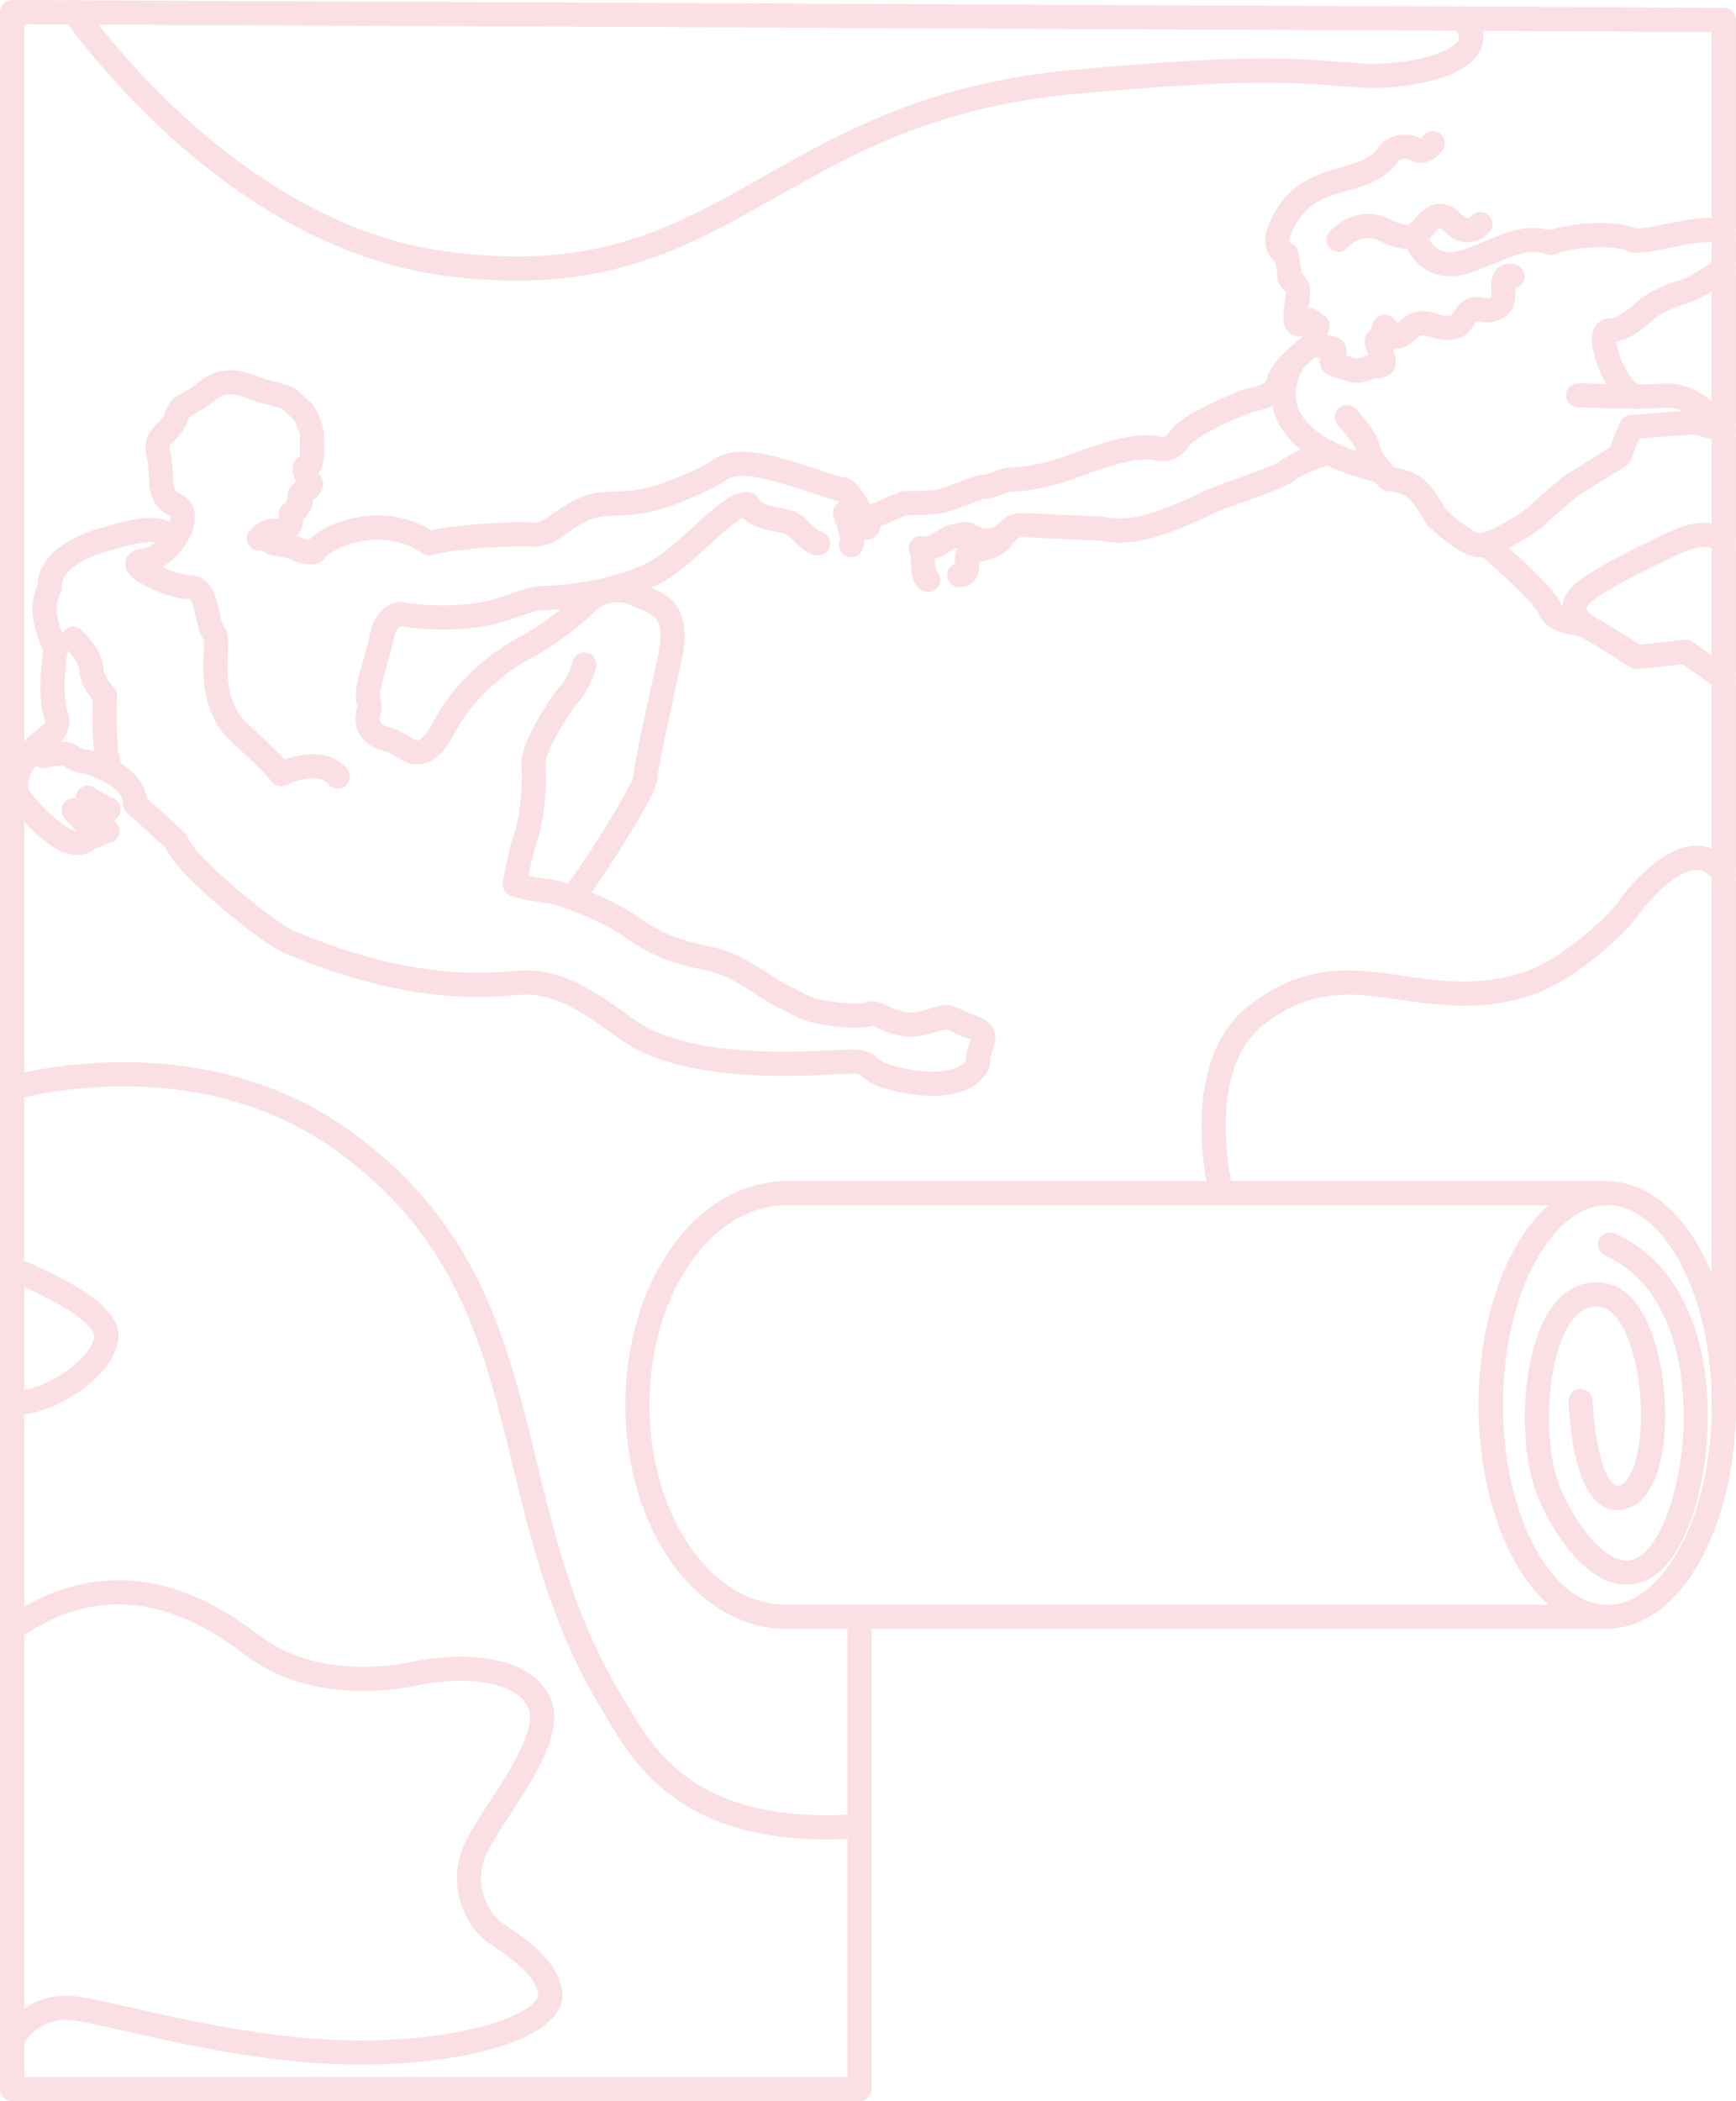 <?xml version="1.0" encoding="UTF-8"?> <!-- Creator: CorelDRAW 2020 (64-Bit) --> <svg xmlns="http://www.w3.org/2000/svg" xmlns:xlink="http://www.w3.org/1999/xlink" xmlns:xodm="http://www.corel.com/coreldraw/odm/2003" xml:space="preserve" width="60.916mm" height="73.691mm" style="shape-rendering:geometricPrecision; text-rendering:geometricPrecision; image-rendering:optimizeQuality; fill-rule:evenodd; clip-rule:evenodd" viewBox="0 0 2415.52 2922.09"> <defs> <style type="text/css"> <![CDATA[ .str17 {stroke:#FADFE4;stroke-width:33.57;stroke-linecap:round;stroke-linejoin:round;stroke-miterlimit:22.926} .str10 {stroke:#FADFE4;stroke-width:33.57;stroke-linecap:round;stroke-linejoin:round;stroke-miterlimit:22.926} .str19 {stroke:#FADFE4;stroke-width:33.57;stroke-linecap:round;stroke-linejoin:round;stroke-miterlimit:22.926} .str2 {stroke:#FADFE4;stroke-width:33.57;stroke-linecap:round;stroke-linejoin:round;stroke-miterlimit:22.926} .str29 {stroke:#FADFE4;stroke-width:33.57;stroke-linecap:round;stroke-linejoin:round;stroke-miterlimit:22.926} .str1 {stroke:#FADFE4;stroke-width:33.57;stroke-linecap:round;stroke-linejoin:round;stroke-miterlimit:22.926} .str6 {stroke:#FADFE4;stroke-width:33.57;stroke-linecap:round;stroke-linejoin:round;stroke-miterlimit:22.926} .str28 {stroke:#FADFE4;stroke-width:33.57;stroke-linecap:round;stroke-linejoin:round;stroke-miterlimit:22.926} .str13 {stroke:#FADFE4;stroke-width:33.57;stroke-linecap:round;stroke-linejoin:round;stroke-miterlimit:22.926} .str8 {stroke:#FADFE4;stroke-width:33.57;stroke-linecap:round;stroke-linejoin:round;stroke-miterlimit:22.926} .str12 {stroke:#FADFE4;stroke-width:33.57;stroke-linecap:round;stroke-linejoin:round;stroke-miterlimit:22.926} .str26 {stroke:#FADFE4;stroke-width:33.57;stroke-linecap:round;stroke-linejoin:round;stroke-miterlimit:22.926} .str22 {stroke:#FADFE4;stroke-width:33.57;stroke-linecap:round;stroke-linejoin:round;stroke-miterlimit:22.926} .str7 {stroke:#FADFE4;stroke-width:33.57;stroke-linecap:round;stroke-linejoin:round;stroke-miterlimit:22.926} .str25 {stroke:#FADFE4;stroke-width:33.57;stroke-linecap:round;stroke-linejoin:round;stroke-miterlimit:22.926} .str11 {stroke:#FADFE4;stroke-width:33.57;stroke-linecap:round;stroke-linejoin:round;stroke-miterlimit:22.926} .str9 {stroke:#FADFE4;stroke-width:33.57;stroke-linecap:round;stroke-linejoin:round;stroke-miterlimit:22.926} .str14 {stroke:#FADFE4;stroke-width:33.57;stroke-linecap:round;stroke-linejoin:round;stroke-miterlimit:22.926} .str27 {stroke:#FADFE4;stroke-width:33.57;stroke-linecap:round;stroke-linejoin:round;stroke-miterlimit:22.926} .str24 {stroke:#FADFE4;stroke-width:33.57;stroke-linecap:round;stroke-linejoin:round;stroke-miterlimit:22.926} .str18 {stroke:#FADFE4;stroke-width:33.57;stroke-linecap:round;stroke-linejoin:round;stroke-miterlimit:22.926} .str15 {stroke:#FADFE4;stroke-width:33.57;stroke-linecap:round;stroke-linejoin:round;stroke-miterlimit:22.926} .str5 {stroke:#FADFE4;stroke-width:33.57;stroke-linecap:round;stroke-linejoin:round;stroke-miterlimit:22.926} .str4 {stroke:#FADFE4;stroke-width:33.57;stroke-linecap:round;stroke-linejoin:round;stroke-miterlimit:22.926} .str3 {stroke:#FADFE4;stroke-width:33.57;stroke-linecap:round;stroke-linejoin:round;stroke-miterlimit:22.926} .str21 {stroke:#FADFE4;stroke-width:33.57;stroke-linecap:round;stroke-linejoin:round;stroke-miterlimit:22.926} .str0 {stroke:#FADFE4;stroke-width:33.57;stroke-linecap:round;stroke-linejoin:round;stroke-miterlimit:22.926} .str16 {stroke:#FADFE4;stroke-width:33.57;stroke-linecap:round;stroke-linejoin:round;stroke-miterlimit:22.926} .str30 {stroke:#FADFE4;stroke-width:33.57;stroke-linecap:round;stroke-linejoin:round;stroke-miterlimit:22.926} .str20 {stroke:#FADFE4;stroke-width:33.57;stroke-linecap:round;stroke-linejoin:round;stroke-miterlimit:22.926} .str23 {stroke:#FADFE4;stroke-width:33.57;stroke-linecap:round;stroke-linejoin:round;stroke-miterlimit:22.926} .fil0 {fill:none} .fil1 {fill:#FADFE4;fill-rule:nonzero} ]]> </style> </defs> <g id="Слой_x0020_1">  <g> <path class="fil0 str0" d="M2199.1 1948.29c0,0 5.16,149.57 59.23,133.94 66.31,-19.17 51.54,-269.91 -28.63,-281.5 -92.61,-13.39 -108.58,190.67 -75.27,272.07 38.65,94.47 122.17,174.12 175.74,52.18 47.68,-108.54 50.07,-331.69 -89.83,-394.36"></path> </g> <g> <path class="fil1" d="M2415.52 1953.93l-33.57 0 0 0 -0.2 -14.71 -0.61 -14.51 -1 -14.29 -1.38 -14.05 -1.76 -13.8 -2.11 -13.52 -2.46 -13.22 -2.8 -12.9 -3.13 -12.57 -3.44 -12.21 -3.75 -11.83 -4.04 -11.44 -4.32 -11.03 -4.58 -10.59 -4.83 -10.13 -5.08 -9.66 -5.29 -9.16 -5.5 -8.66 -5.69 -8.12 -5.86 -7.57 -6.02 -7 -6.15 -6.42 -6.27 -5.83 -6.36 -5.22 -6.43 -4.61 -6.5 -3.99 -6.53 -3.37 -6.57 -2.76 -6.61 -2.15 -6.65 -1.53 -6.71 -0.92 -6.78 -0.31 0 -32.9 9.91 0.46 9.77 1.34 9.59 2.22 9.37 3.03 9.12 3.82 8.86 4.57 8.58 5.27 8.3 5.94 8.01 6.58 7.72 7.18 7.44 7.76 7.15 8.32 6.86 8.85 6.56 9.37 6.28 9.86 5.97 10.34 5.67 10.8 5.37 11.24 5.04 11.66 4.73 12.07 4.4 12.46 4.06 12.83 3.72 13.19 3.37 13.53 3.01 13.85 2.64 14.15 2.26 14.44 1.87 14.71 1.48 14.95 1.06 15.2 0.64 15.41 0.22 15.6 0 0zm-179 310.99l0 -32.9 0 0 6.78 -0.31 6.71 -0.92 6.65 -1.53 6.61 -2.15 6.57 -2.76 6.53 -3.37 6.5 -3.99 6.43 -4.61 6.36 -5.22 6.27 -5.83 6.15 -6.42 6.02 -7 5.86 -7.57 5.69 -8.12 5.5 -8.66 5.29 -9.16 5.08 -9.66 4.83 -10.13 4.58 -10.59 4.32 -11.03 4.04 -11.44 3.75 -11.83 3.44 -12.21 3.13 -12.57 2.8 -12.9 2.46 -13.22 2.11 -13.52 1.76 -13.8 1.38 -14.05 1 -14.29 0.61 -14.51 0.2 -14.71 33.57 0 -0.22 15.6 -0.64 15.41 -1.06 15.2 -1.48 14.95 -1.87 14.71 -2.26 14.44 -2.64 14.15 -3.01 13.85 -3.37 13.53 -3.72 13.19 -4.06 12.83 -4.4 12.46 -4.73 12.07 -5.04 11.66 -5.37 11.24 -5.67 10.8 -5.97 10.34 -6.28 9.86 -6.56 9.37 -6.86 8.85 -7.15 8.32 -7.44 7.76 -7.72 7.18 -8.01 6.58 -8.3 5.94 -8.58 5.27 -8.86 4.57 -9.12 3.82 -9.37 3.03 -9.59 2.22 -9.77 1.34 -9.91 0.46 0 0zm-179.01 -310.99l33.57 0 0 0 0.2 14.71 0.61 14.51 1 14.29 1.38 14.05 1.76 13.8 2.11 13.52 2.46 13.22 2.8 12.9 3.13 12.57 3.44 12.21 3.75 11.83 4.04 11.44 4.31 11.03 4.59 10.59 4.83 10.14 5.08 9.66 5.3 9.16 5.5 8.66 5.69 8.12 5.86 7.57 6.02 7 6.15 6.42 6.27 5.83 6.37 5.23 6.43 4.61 6.49 3.99 6.54 3.37 6.57 2.76 6.61 2.15 6.65 1.53 6.71 0.92 6.78 0.31 0 32.9 -9.91 -0.46 -9.77 -1.34 -9.59 -2.22 -9.37 -3.03 -9.12 -3.82 -8.86 -4.57 -8.58 -5.27 -8.3 -5.94 -8.01 -6.57 -7.72 -7.18 -7.44 -7.76 -7.15 -8.32 -6.86 -8.85 -6.57 -9.37 -6.27 -9.86 -5.97 -10.34 -5.67 -10.8 -5.36 -11.24 -5.05 -11.66 -4.73 -12.07 -4.4 -12.46 -4.06 -12.83 -3.72 -13.19 -3.37 -13.53 -3.01 -13.85 -2.64 -14.15 -2.26 -14.44 -1.87 -14.71 -1.48 -14.95 -1.06 -15.2 -0.64 -15.41 -0.22 -15.6 0 0zm179.01 -310.99l0 32.9 0 0 -6.78 0.31 -6.71 0.92 -6.65 1.53 -6.61 2.15 -6.57 2.76 -6.54 3.37 -6.49 3.99 -6.43 4.61 -6.37 5.23 -6.27 5.83 -6.15 6.42 -6.02 7 -5.86 7.57 -5.69 8.12 -5.5 8.66 -5.3 9.16 -5.08 9.66 -4.83 10.14 -4.59 10.59 -4.31 11.03 -4.04 11.44 -3.75 11.83 -3.44 12.21 -3.13 12.57 -2.8 12.9 -2.46 13.22 -2.11 13.52 -1.76 13.8 -1.38 14.05 -1 14.29 -0.61 14.51 -0.2 14.71 -33.57 0 0.22 -15.6 0.64 -15.41 1.06 -15.2 1.48 -14.95 1.87 -14.71 2.26 -14.44 2.64 -14.15 3.01 -13.85 3.37 -13.53 3.72 -13.19 4.06 -12.83 4.4 -12.46 4.73 -12.07 5.05 -11.66 5.36 -11.24 5.67 -10.8 5.97 -10.34 6.27 -9.86 6.57 -9.37 6.86 -8.85 7.15 -8.32 7.44 -7.76 7.72 -7.18 8.01 -6.57 8.3 -5.94 8.58 -5.27 8.86 -4.57 9.12 -3.82 9.37 -3.03 9.59 -2.22 9.77 -1.34 9.91 -0.46 0 0z"></path> </g> <g> <path class="fil0 str1" d="M1094.49 2248.45l-0.57 0.01c-114.38,0 -207.09,-131.87 -207.09,-294.53 0,-162.67 92.71,-294.53 207.09,-294.53l1142.59 0c0.42,0 0.84,0.02 1.27,0.03l0 -0.03 -1.27 0c-89.6,0 -162.22,131.87 -162.22,294.53 0,162.4 72.39,294.09 161.78,294.52l-1141.58 0zm1143.29 -0.02l0 0.02 -0.82 0 0.82 -0.02z"></path> </g> <g> <polyline class="fil0 str2" points="2398.47,1970.87 2398.47,27.71 16.79,16.8 16.79,2905.3 1195.93,2905.3 1195.93,2248.45 "></polyline> </g> <g> <path class="fil0 str3" d="M16.79 1764.55c0,0 136.71,52.49 131.26,95.43 -5.45,42.94 -79.29,91.68 -131.26,92.02"></path> </g> <g> <path class="fil0 str4" d="M16.79 1513.02c0,0 253.25,-74.96 459.1,72.26 290.5,207.77 204.36,504.22 377.6,786.56 36.8,59.98 94.61,185.39 342.44,167.67"></path> </g> <g> <path class="fil0 str5" d="M16.79 2836.69c0,0 25.59,-53.85 92.39,-42.94 66.8,10.91 229.7,59.98 388.51,60.66 158.81,0.68 274.85,-40.3 267.87,-83.83 -6.99,-43.54 -64.75,-72.25 -82.48,-87.25 -17.72,-15 -45.66,-62.7 -20.45,-114.51 25.22,-51.8 110.42,-149.27 87.92,-200.39 -22.5,-51.12 -110.42,-54.53 -173.81,-40.89 -63.39,13.63 -156.77,12.27 -223.56,-38.17 -66.8,-50.44 -189.54,-126.78 -336.4,-24.54"></path> </g> <g> <path class="fil0 str6" d="M1698.92 1657.46c0,0 -43.89,-173.74 49.48,-245.99 127.39,-98.57 219.95,1.97 369.42,-40.9 67.32,-19.31 138.36,-92.69 146.54,-105.64 8.18,-12.95 90.3,-118.34 134.1,-48.27"></path> </g> <g> <path class="fil0 str7" d="M103.2 16.79c0,0 209.75,306.85 511.7,349.12 399.79,55.95 448.95,-212.89 881.3,-252.19 269.91,-24.54 312.7,-14.01 394.64,-8.86 81.94,5.15 194.92,-24.72 143.13,-78.82"></path> </g> <g> <path class="fil0 str8" d="M360.1 749.1c5.45,-7.16 12.61,-11.59 27.09,-10.9 23.17,0.34 17.55,-23.86 17.55,-23.86l7.49 -5.62 1.53 -5.28c0,0 5.62,-2.05 4.43,-5.62 -1.19,-3.58 -3.06,-12.27 3.07,-13.63 6.13,-1.36 13.63,-10.9 11.25,-12.27 -2.38,-1.36 -11.92,-21.13 -7.84,-21.81 12,-2 9.54,-21.83 9.36,-34.93 -0.15,-10.45 0.26,-14.43 -3.22,-23.47 -3.53,-9.16 -7.16,-16.7 -8.86,-18.74 -1.7,-2.04 -15.68,-13.97 -17.72,-16.36 -2.04,-2.39 -10.9,-6.48 -32.71,-11.25 -21.81,-4.77 -51.46,-27.27 -83.84,-1.37 -32.38,25.9 -35.11,15 -42.94,37.15 -7.84,22.15 -31.69,23.52 -24.2,51.12 7.5,27.6 -4.43,58.96 23.86,70.2 28.28,11.25 -8.18,74.29 -43.62,77.02 -35.45,2.72 34.07,36.81 62.02,36.81 27.94,0 23.17,51.12 34.76,64.07 11.59,12.95 -17.73,89.97 36.8,139.73 54.53,49.76 56.57,56.57 56.57,56.57 0,0 53.85,-27.26 79.07,3.41"></path> </g> <g> <path class="fil0 str9" d="M375.44 739.01c0,0 -11.77,13.33 8,17.07 19.76,3.75 20.11,2.73 31.69,8.18 11.59,5.45 21.88,3.31 21.88,3.31 20.01,-25.74 98.79,-55.02 159.76,-12.01 32.23,-8.52 104.25,-13.97 145.81,-12.13 12.93,0.57 24.4,-6.65 35.88,-14.94 56.29,-40.65 64.54,-21.31 120.93,-32.58 30.67,-6.13 84.51,-30.67 97.46,-39.53 12.95,-8.86 27.95,-19.09 86.56,-2.72 58.62,16.36 75.65,25.9 87.93,26.58 10.02,0.56 24.78,29.04 33.14,43.93 3.66,6.52 5.69,10.07 -1.03,9.79"></path> </g> <g> <path class="fil0 str10" d="M1138.29 755.56c-5.11,1.02 -18.4,-11.25 -25.22,-18.4 -6.82,-7.15 -10.57,-10.9 -33.74,-14.99 -23.17,-4.09 -35.11,-11.25 -39.19,-21.13 -25.9,-0.68 -70.89,56.57 -115.88,87.25 -44.98,30.67 -130.18,42.94 -158.81,42.94 -28.63,0 -36.13,7.5 -76.34,19.09 -34.9,10.05 -93.93,10.87 -132.09,3.34 -8.02,1.43 -20.68,8.43 -24.79,27.25 -6.47,29.65 -9.2,35.44 -15.33,58.62 -6.13,23.18 -6.13,29.65 -3.41,38.51 2.73,8.86 -5.45,19.09 -0.34,31.35 5.11,12.27 17.72,17.04 27.94,19.43 10.22,2.38 27.27,15.68 33.74,16.7 6.48,1.02 23.17,5.79 44.64,-36.47 21.47,-42.26 65.77,-84.52 113.48,-109.74 47.71,-25.22 88.61,-66.11 88.61,-66.11 0,0 27.94,-22.49 61.34,-7.5 33.4,15 64.75,18.41 48.39,92.7 -16.36,74.29 -32.04,144.5 -33.4,163.58 -1.36,19.09 -88.61,154.72 -100.87,164.26"></path> </g> <g> <path class="fil0 str11" d="M1175.78 713.3c0,0 14.56,35.36 8.42,44.9"></path> </g> <g> <path class="fil0 str12" d="M813.06 924.16c0,0 -7.5,26.24 -20.45,40.56 -12.95,14.31 -53.16,76.34 -50.44,100.87 2.73,24.54 -2.72,78.38 -10.9,99.51 -8.18,21.13 -14.74,64.8 -14.74,64.8 20.81,7.15 35.94,7.53 48.12,9.49 21.13,3.41 80.43,25.9 115.87,51.12 35.44,25.22 64.07,34.08 107.01,42.94 42.94,8.86 79.06,42.26 104.96,53.85 25.9,11.58 26.92,19.08 78.73,24.19 51.8,5.11 30.67,-10.22 59.3,3.75 28.63,13.97 45.67,10.57 67.48,3.75 21.81,-6.82 18.74,-5.79 38.17,2.72 19.43,8.52 32.71,10.23 32.04,21.81 -0.68,11.59 -7.84,19.08 -7.16,31.35 0.68,12.27 -24.54,42.94 -100.2,28.63 -75.66,-14.31 -30.67,-30.67 -95.42,-26.58 -64.75,4.09 -217.43,10.22 -293.09,-45.67 -75.66,-55.89 -108.38,-68.16 -157.45,-64.07 -49.07,4.09 -149.96,10.9 -310.81,-56.58 -26.9,-8.66 -152.61,-111.87 -158.13,-139.73 -17.04,-16.36 -57.99,-53.01 -57.99,-53.01"></path> </g> <g> <path class="fil0 str13" d="M139.25 1158.96c0,0 -10.23,4.94 -15.17,5.96 -4.94,1.02 -0.68,4.77 -12.27,6.81 -11.59,2.05 -23.86,-4.77 -23.86,-4.77 0,0 -27.95,-15.68 -57.93,-53.16 -19.69,-24.61 1.16,-55.1 17.81,-73.14 13.88,-15.04 38.44,-23.82 30.58,-44.78 -8.18,-21.81 -5.79,-67.82 -0.68,-92.7 -17,-38.29 -20.84,-61.54 -8.68,-85.21 -2.4,-51.41 83.32,-69.52 83.32,-69.52 0,0 53.15,-18.13 74.28,-8.59 21.13,9.54 25.75,-8.9 25.75,-8.9"></path> </g> <g> <path class="fil0 str14" d="M59.33 1051.43c0,0 28.29,-7.5 39.19,0 10.9,7.49 19.76,7.84 22.15,7.84 2.39,0 21.81,8.18 21.81,8.18 0,0 45.89,16.76 45.49,50.44"></path> </g> <g> <path class="fil0 str15" d="M150.97 1125.63c-7.94,-3.81 -20.45,-10.18 -28.93,-16.27"></path> </g> <g> <path class="fil0 str16" d="M102.44 1126.92c0,0 28.97,36.13 46.86,28.8"></path> </g> <g> <path class="fil0 str17" d="M101.76 888.36c0,0 24.54,22.49 25.22,41.58 0.68,19.09 19.09,37.49 19.09,37.49 0,0 -4.88,91.68 10.78,105.74"></path> </g> <g> <path class="fil0 str18" d="M2104.53 384.2c-10.9,-3.75 -13.83,5.37 -12.61,20.1 0.23,2.82 0.68,14.95 -5.84,21.29 -7.18,6.97 -20.64,6.22 -24.77,5.16 -23.18,-5.92 -22.56,18.7 -35.83,23.48 -11.43,4.12 -26.36,-0.28 -31.17,-1.85 -24.61,-8.04 -29.96,3.07 -40.61,11.15 -8.18,6.21 -18.86,7.86 -25.01,-6.74 -3.02,-7.18 -6.13,4.43 -2.72,16.01 3.41,11.59 -19.77,-14.31 -5.79,14.66 13.97,28.97 -1.71,17.72 -18.75,24.88 -17.04,7.16 -21.47,0.68 -41.58,-4.43 -20.11,-5.11 12.1,-23.86 -13.46,-24.87 -25.56,-1.02 -12.95,-29.99 -12.95,-29.99l-10.56 -7.5c0,0 -15.82,8.87 -19.23,3.42 -3.41,-5.45 2.18,-32.73 2.53,-43.98 0.34,-11.25 -12.61,-14.66 -11.92,-19.77 0.68,-5.12 -4.44,-31.35 -4.44,-31.35 0,0 -19.77,-6.82 -9.54,-33.4 33.86,-88.04 118.28,-56.53 151.45,-105.78 8.55,-12.71 28.9,-12.6 36.33,-7.7 13.97,9.2 25.44,-7.73 25.44,-7.73"></path> </g> <g> <path class="fil0 str19" d="M1862.38 333.42c0,0 27.73,-32.1 64.54,-13.35 36.81,18.74 44.99,5.79 59.64,-10.57 14.65,-16.36 26.34,-7.59 32.03,-2.05 5.69,5.55 21.81,22.5 41.24,4.43"></path> </g> <g> <path class="fil0 str20" d="M1973.41 339.4c0,0 17.8,42.06 70.29,22.98 52.48,-19.09 74.29,-36.81 114.51,-24.54 26.24,-11.59 92.02,-15.68 113.83,-3.41 25.64,3.51 104.52,-25.89 126.44,-9.54"></path> </g> <g> <path class="fil0 str21" d="M1831.64 474.77c0,0 -48.66,35.16 -52.75,56.3 -4.09,21.13 -38.51,24.88 -38.51,24.88 0,0 -82.48,29.99 -99.51,54.53 -10.24,14.75 -21.71,15.22 -29.98,13.24 -33.46,-7.99 -89.29,14.45 -121.34,25.95 -44.64,16.02 -74.63,17.04 -84.52,17.38 -9.88,0.34 -25.9,10.22 -35.44,9.88 -9.54,-0.34 -40.55,15 -57.93,19.43 -17.38,4.43 -52.83,3.07 -52.83,3.07l-41.92 17.72"></path> </g> <g> <path class="fil0 str22" d="M1281.16 762.29c11.59,5.28 38,-13.8 39.88,-15 1.87,-1.19 24.71,-4.77 24.71,-4.77 0,0 20.74,17.82 50.04,3.16"></path> </g> <g> <path class="fil0 str23" d="M1284.22 764.67c0,0 -2.73,36.47 7.16,41.92"></path> </g> <g> <path class="fil0 str24" d="M1334.66 799.78c0,0 12.27,1.7 10.91,-15 -1.36,-16.69 3.92,-19.09 6.82,-19.09 2.89,0 32.03,-3.74 40.21,-15.67 8.18,-11.93 18.4,-20.1 28.46,-19.93 10.06,0.17 92.19,4.42 105.82,4.76 13.63,0.34 36.81,10.23 88.61,-8.18 40.93,-14.54 45.76,-19.12 77.01,-32.72 15.68,-6.82 86.22,-28.97 99.86,-39.87 13.63,-10.91 42.94,-20.45 42.94,-20.45l8.2 -6.75"></path> </g> <g> <path class="fil0 str25" d="M1801.61 499.8c0,0 -79.35,107.56 120.36,155.27"></path> </g> <g> <path class="fil0 str26" d="M1874.12 580.29c0,0 26.58,27.26 29.31,43.62 2.73,16.36 28.63,42.26 28.63,42.26 0,0 14.31,-0 31.35,8.86 17.04,8.86 34.08,42.94 34.08,42.94 0,0 41.58,41.58 62.71,40.22 21.13,-1.36 71.56,-33.41 79.06,-41.59 7.5,-8.18 47.71,-41.58 47.71,-41.58l66.12 -40.89 16.36 -40.22 88.61 -6.82 40.41 10.91"></path> </g> <g> <path class="fil0 str27" d="M2398.47 372.39c0,0 -30.2,25.9 -60.19,34.76 -29.99,8.86 -47.03,23.17 -47.03,23.17 0,0 -29.99,29.99 -51.8,29.31 -21.81,-0.68 7.5,83.84 36.81,92.7"></path> </g> <g> <path class="fil0 str28" d="M2195.83 549.6c0,0 74.29,3.4 120.64,0.68 46.35,-2.72 78.75,46.84 78.75,46.84"></path> </g> <g> <path class="fil0 str29" d="M2068.09 756.71c0,0 81.04,69.96 88.54,89.73 7.5,19.76 36.81,19.08 46.35,22.49 9.54,3.41 74.98,44.99 74.98,44.99l67.48 -7.5 53.04 36.81"></path> </g> <g> <path class="fil0 str30" d="M2212.97 874.08c0,0 -44.08,-22.2 -8.64,-50.83 35.45,-28.63 137.68,-73.61 137.68,-73.61 0,0 38.61,-15.68 56.45,4.77"></path> </g> </g> </svg> 